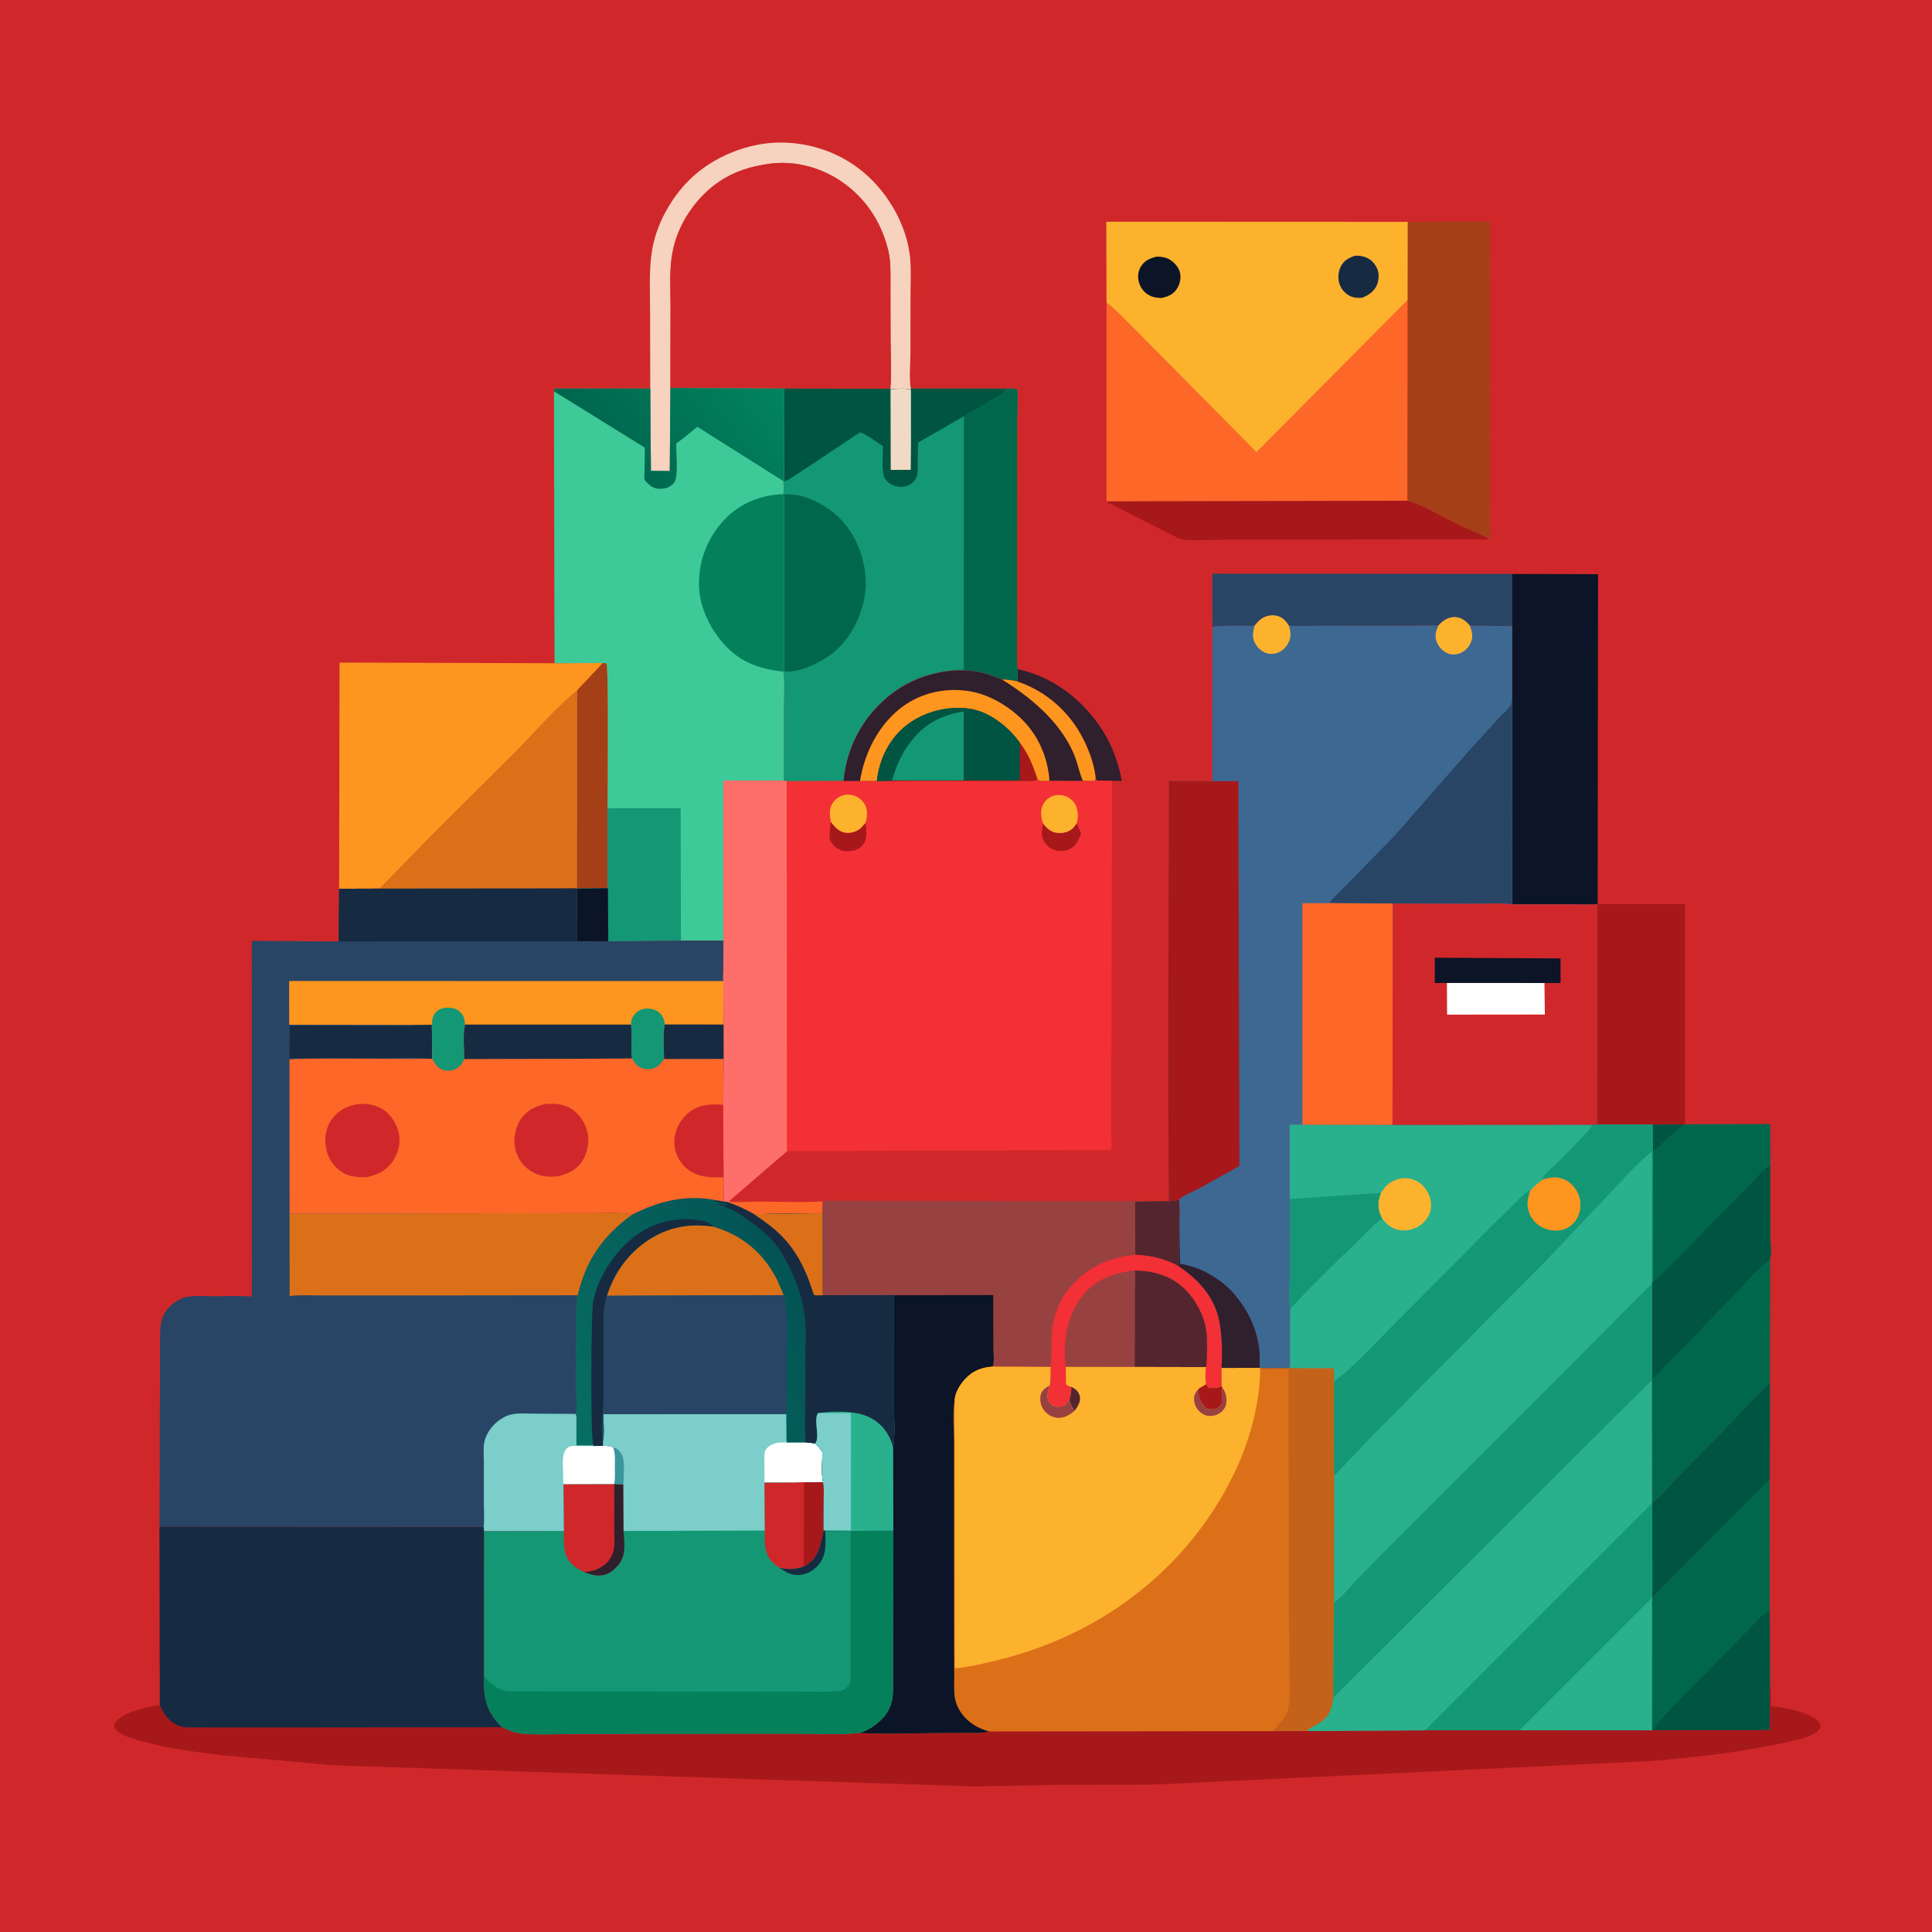 <svg version="1.1" xmlns="http://www.w3.org/2000/svg" style="display: block;" viewBox="0 0 2048 2048" width="1024" height="1024">
<defs>
	<linearGradient id="Gradient1" gradientUnits="userSpaceOnUse" x1="656.656" y1="500.493" x2="807.65" y2="385.875">
		<stop class="stop0" offset="0" stop-opacity="1" stop-color="rgb(0,102,78)"/>
		<stop class="stop1" offset="1" stop-opacity="1" stop-color="rgb(2,132,95)"/>
	</linearGradient>
	<linearGradient id="Gradient2" gradientUnits="userSpaceOnUse" x1="844.899" y1="1360.85" x2="596.201" y2="1499.97">
		<stop class="stop0" offset="0" stop-opacity="1" stop-color="rgb(3,84,84)"/>
		<stop class="stop1" offset="1" stop-opacity="1" stop-color="rgb(7,110,99)"/>
	</linearGradient>
</defs>
<path transform="translate(0,0)" fill="rgb(208,40,42)" d="M -0 -0 L 2048 0 L 2048 2048 L -0 2048 L -0 -0 z"/>
<path transform="translate(0,0)" fill="rgb(253,103,40)" d="M 772.245 1273.74 C 782.688 1274.88 794.363 1273.65 804.972 1273.69 C 827.133 1273.78 849.807 1274.85 871.902 1273.51 L 871.961 1286.09 L 799.192 1287.05 C 789.914 1281.94 780.637 1277.42 770.515 1274.24 L 772.245 1273.74 z"/>
<path transform="translate(0,0)" fill="rgb(48,31,45)" d="M 1078.57 709.267 C 1116.04 717.234 1147.17 741.216 1167.94 772.99 C 1178.81 789.605 1185.58 808.358 1189.17 827.84 L 1178.8 827.742 L 1162.69 827.5 L 1161.42 824.865 C 1160.13 811.014 1154.75 796.337 1148.58 783.98 C 1134.08 754.941 1109.16 732.84 1078.43 722.449 L 1078.57 709.267 z"/>
<path transform="translate(0,0)" fill="rgb(167,24,27)" d="M 1213.4 531.26 L 1491.89 530.78 C 1511.07 536.075 1529.23 548.229 1547.24 556.675 L 1570.23 567.134 C 1572.9 568.367 1576.53 569.353 1578.14 571.79 L 1389.76 571.983 L 1298.74 572.092 C 1285.19 572.126 1271.34 573.071 1257.84 572.456 C 1253.97 572.28 1251.13 571.575 1247.66 569.848 L 1173.14 532.21 C 1176.71 531.159 1182.18 531.847 1185.96 531.814 L 1213.4 531.26 z"/>
<path transform="translate(0,0)" fill="rgb(246,210,191)" d="M 689.287 411.906 L 689.127 330.833 C 689.075 309.64 687.816 287.819 690.983 266.827 C 695.21 238.81 710.556 210.906 730.443 191.01 C 755.13 166.314 793.019 150.902 828.023 151.088 C 864.702 151.282 899.811 165.571 925.436 191.985 C 946.294 213.485 961.682 242.993 964.721 273.037 C 966.028 285.952 965.19 299.581 965.182 312.581 L 965.128 374.279 C 965.118 385.966 963.482 400.64 965.555 411.975 L 965.638 413.34 C 959.921 411.062 950.147 412.281 943.999 412.797 L 943.78 412.142 C 945.401 395.143 944.04 376.745 944.027 359.606 L 943.891 305.361 C 943.826 292.273 944.632 278.05 941.509 265.293 C 934.668 237.346 919.784 213.362 896.672 195.846 C 873.773 178.492 844.041 169.597 815.35 173.652 C 795.881 176.403 778.74 181.522 762.283 192.64 C 737.847 209.148 718.521 237.58 713.049 266.736 L 712.729 268.5 C 709.431 286.055 710.842 305.089 710.812 322.923 L 710.684 411.274 L 710 499.373 L 689.982 499.151 L 689.287 411.906 z"/>
<path transform="translate(0,0)" fill="rgb(40,69,101)" d="M 1285.2 664.765 L 1285.11 608.137 L 1603.01 608.366 L 1603.01 663.77 L 1558.13 663.208 C 1553.83 658.322 1549.35 654.43 1542.5 654.156 C 1535.52 653.876 1529.83 657.662 1525.23 662.542 L 1524.65 663.206 L 1366.45 663.523 C 1364.8 660.917 1362.84 658.301 1360.5 656.273 C 1356.71 652.998 1351.56 651.827 1346.68 652.414 C 1338.65 653.377 1334.69 657.258 1329.84 663.41 C 1323.21 663.669 1287.71 662.667 1285.2 664.765 z"/>
<path transform="translate(0,0)" fill="rgb(167,24,27)" d="M 1693.35 958.81 L 1693.57 958.347 L 1786.24 958.379 L 1786.25 1191.82 L 1785.59 1192.01 L 1751.83 1192.13 L 1692.69 1192.02 L 1693.35 958.81 z"/>
<path transform="translate(0,0)" fill="rgb(165,63,24)" d="M 1492.24 235.166 L 1579.23 235.068 L 1579.43 499.279 L 1579.71 556.322 C 1579.71 559.373 1580.62 567.558 1579.68 570 C 1579.4 570.737 1578.65 571.193 1578.14 571.79 C 1576.53 569.353 1572.9 568.367 1570.23 567.134 L 1547.24 556.675 C 1529.23 548.229 1511.07 536.075 1491.89 530.78 L 1492.11 318.084 L 1492.24 235.166 z"/>
<path transform="translate(0,0)" fill="rgb(12,20,39)" d="M 1603.01 608.366 L 1694 608.679 L 1693.57 958.347 L 1693.35 958.81 L 1602.86 958.637 L 1602.92 740.453 L 1603.01 663.77 L 1603.01 608.366 z"/>
<path transform="translate(0,0)" fill="rgb(0,103,75)" d="M 1876.23 1466.97 L 1876.02 1567.84 L 1876.06 1707.02 L 1876.23 1788.21 L 1876.19 1833.99 L 1751.8 1834.07 L 1750.96 1834.17 L 1751.07 1693.73 L 1751.17 1651.49 L 1750.95 1593.78 L 1751.09 1593.28 C 1762.08 1585.13 1771.96 1572.63 1781.67 1562.71 L 1843.99 1498.75 L 1863.14 1478.4 C 1867.19 1474.19 1870.96 1469.65 1876.23 1466.97 z"/>
<path transform="translate(0,0)" fill="rgb(0,84,66)" d="M 1876.06 1707.02 L 1876.23 1788.21 L 1876.19 1833.99 L 1751.8 1834.07 C 1757.71 1825.13 1765.5 1817.74 1772.72 1809.88 L 1837.8 1743.52 L 1860.22 1720.59 C 1865.06 1715.62 1869.65 1709.94 1876.06 1707.02 z"/>
<path transform="translate(0,0)" fill="rgb(0,84,66)" d="M 1876.23 1466.97 L 1876.02 1567.84 L 1875.27 1568.52 L 1751.5 1693.35 C 1751.69 1679.84 1753.13 1664.85 1751.17 1651.49 L 1750.95 1593.78 L 1751.09 1593.28 C 1762.08 1585.13 1771.96 1572.63 1781.67 1562.71 L 1843.99 1498.75 L 1863.14 1478.4 C 1867.19 1474.19 1870.96 1469.65 1876.23 1466.97 z"/>
<path transform="translate(0,0)" fill="rgb(253,103,40)" d="M 1172.95 320.881 C 1180.1 325.912 1186.26 332.563 1192.5 338.663 L 1226.65 373.016 L 1331.94 479.427 L 1492.11 318.084 L 1491.89 530.78 L 1213.4 531.26 L 1172.95 531.349 L 1172.95 320.881 z"/>
<path transform="translate(0,0)" fill="rgb(0,103,75)" d="M 1786.25 1191.82 L 1876.3 1191.7 L 1876.53 1236.05 L 1876.67 1311.4 C 1876.66 1317.91 1878.08 1328.62 1876.39 1334.7 L 1876.23 1466.97 C 1870.96 1469.65 1867.19 1474.19 1863.14 1478.4 L 1843.99 1498.75 L 1781.67 1562.71 C 1771.96 1572.63 1762.08 1585.13 1751.09 1593.28 L 1750.93 1463.1 L 1751.09 1462.12 L 1751.08 1360.7 L 1751.14 1359.7 L 1751.7 1358.96 L 1751.91 1220.36 L 1751.83 1192.13 L 1785.59 1192.01 L 1786.25 1191.82 z"/>
<path transform="translate(0,0)" fill="rgb(0,84,66)" d="M 1876.53 1236.05 L 1876.67 1311.4 C 1876.66 1317.91 1878.08 1328.62 1876.39 1334.7 C 1862.94 1345.17 1851.05 1359.34 1839.22 1371.67 L 1775.51 1437.42 C 1767.44 1445.55 1759.54 1454.46 1751.09 1462.12 L 1751.08 1360.7 L 1751.14 1359.7 L 1751.7 1358.96 C 1764.96 1348.32 1776.36 1335.71 1788.24 1323.61 L 1843.14 1267.41 L 1863.99 1246.13 C 1867.77 1242.27 1871.28 1237.87 1876.53 1236.05 z"/>
<path transform="translate(0,0)" fill="rgb(0,103,75)" d="M 1786.25 1191.82 L 1876.3 1191.7 L 1876.53 1236.05 C 1871.28 1237.87 1867.77 1242.27 1863.99 1246.13 L 1843.14 1267.41 L 1788.24 1323.61 C 1776.36 1335.71 1764.96 1348.32 1751.7 1358.96 L 1751.91 1220.36 L 1751.83 1192.13 L 1785.59 1192.01 L 1786.25 1191.82 z"/>
<path transform="translate(0,0)" fill="rgb(0,84,66)" d="M 1751.83 1192.13 L 1785.59 1192.01 C 1772.8 1199.91 1763.87 1212.03 1751.91 1220.36 L 1751.83 1192.13 z"/>
<path transform="translate(0,0)" fill="rgb(208,40,42)" d="M 710.684 411.274 L 710.812 322.923 C 710.842 305.089 709.431 286.055 712.729 268.5 L 713.049 266.736 C 718.521 237.58 737.847 209.148 762.283 192.64 C 778.74 181.522 795.881 176.403 815.35 173.652 C 844.041 169.597 873.773 178.492 896.672 195.846 C 919.784 213.362 934.668 237.346 941.509 265.293 C 944.632 278.05 943.826 292.273 943.891 305.361 L 944.027 359.606 C 944.04 376.745 945.401 395.143 943.78 412.142 L 831.453 411.946 L 710.684 411.274 z"/>
<path transform="translate(0,0)" fill="rgb(253,178,46)" d="M 1172.95 320.881 L 1172.73 235.031 L 1492.24 235.166 L 1492.11 318.084 L 1331.94 479.427 L 1226.65 373.016 L 1192.5 338.663 C 1186.26 332.563 1180.1 325.912 1172.95 320.881 z"/>
<path transform="translate(0,0)" fill="rgb(22,43,66)" d="M 1436.49 271.058 C 1440.55 270.906 1443.92 271.262 1447.75 272.759 C 1453.66 275.074 1457.61 279.453 1460.02 285.245 C 1462.17 290.393 1461.7 297.058 1459.57 302.118 C 1456.67 309.049 1450.8 312.814 1444.1 315.573 C 1439.38 315.978 1435.09 315.785 1430.76 313.612 C 1425.36 310.902 1421.39 305.956 1419.65 300.196 C 1417.94 294.529 1418.71 287.443 1421.43 282.231 C 1424.79 275.78 1429.88 273.307 1436.49 271.058 z"/>
<path transform="translate(0,0)" fill="rgb(12,20,39)" d="M 1225.82 272.102 C 1230.03 271.942 1234.82 272.517 1238.61 274.415 C 1243.89 277.061 1249.28 282.829 1250.76 288.675 C 1252.35 294.959 1250.69 301.529 1247.12 306.777 C 1243.29 312.401 1237.65 314.51 1231.28 315.904 C 1227.4 315.683 1223.06 315.391 1219.5 313.676 C 1213.49 310.776 1209.54 306.137 1207.5 299.806 C 1205.69 294.207 1206.19 288.031 1209.19 282.935 C 1213.06 276.358 1218.76 273.837 1225.82 272.102 z"/>
<path transform="translate(0,0)" fill="rgb(152,65,65)" d="M 1238.97 1273.19 C 1243.02 1273.19 1246.19 1272.86 1250.03 1271.57 C 1250.11 1277.34 1251.45 1286.34 1250.17 1291.74 L 1249.43 1342.23 C 1270.05 1355.89 1287.19 1374.59 1292.34 1399.48 C 1295.64 1415.4 1295.81 1433.84 1294.97 1450.02 L 1295 1469.36 C 1290.58 1471.08 1288.59 1471.99 1283.89 1470.75 L 1283 1470.51 L 1281.5 1471.51 L 1279.03 1467.99 L 1278.42 1467.22 C 1277.26 1461.77 1277.87 1454.75 1278.18 1449.19 L 1202.95 1449.04 L 1129.85 1449.01 L 1130.06 1467.5 C 1131.81 1469.1 1133.24 1469.45 1135.51 1470.04 C 1135.88 1475.32 1134.89 1479.1 1133.42 1484.1 L 1130.17 1488.16 C 1127.73 1490.51 1124.83 1491.41 1121.51 1491.26 C 1117.44 1491.08 1115.1 1490.09 1112.48 1486.75 C 1108.6 1481.8 1111.1 1474.19 1112.43 1468.75 C 1114 1466.71 1113.48 1452.37 1113.6 1449.02 L 1052.19 1448.69 C 1054.37 1444.68 1053.1 1433.89 1053.09 1428.96 L 1052.96 1372.71 L 947.577 1372.88 L 872.102 1372.99 L 871.961 1286.09 L 871.902 1273.51 C 882.434 1271.93 894.761 1273.07 905.54 1273.06 L 975.572 1273.03 L 1236.44 1273.3 L 1238.97 1273.19 z"/>
<path transform="translate(0,0)" fill="rgb(84,37,46)" d="M 1238.97 1273.19 C 1243.02 1273.19 1246.19 1272.86 1250.03 1271.57 C 1250.11 1277.34 1251.45 1286.34 1250.17 1291.74 L 1249.43 1342.23 C 1233.95 1333.9 1220.69 1331.13 1203.43 1330.07 L 1203.37 1273.74 L 1236.44 1273.3 L 1238.97 1273.19 z"/>
<path transform="translate(0,0)" fill="rgb(243,48,53)" d="M 1203.43 1330.07 C 1220.69 1331.13 1233.95 1333.9 1249.43 1342.23 C 1270.05 1355.89 1287.19 1374.59 1292.34 1399.48 C 1295.64 1415.4 1295.81 1433.84 1294.97 1450.02 L 1295 1469.36 C 1290.58 1471.08 1288.59 1471.99 1283.89 1470.75 L 1283 1470.51 L 1281.5 1471.51 L 1279.03 1467.99 L 1278.42 1467.22 C 1277.26 1461.77 1277.87 1454.75 1278.18 1449.19 C 1278.71 1447.64 1279.01 1446.26 1279.05 1444.62 C 1279.3 1433.94 1280.13 1421.34 1278.68 1410.81 C 1276.55 1395.41 1268.33 1379.43 1257.66 1368.26 C 1242.94 1352.84 1224.09 1347.3 1203.28 1346.79 C 1182.59 1348.84 1162.14 1355.9 1148.61 1372.49 C 1137.34 1386.3 1132.06 1400.96 1129.82 1418.5 L 1129.58 1420.29 C 1128.48 1429.26 1128.69 1440.06 1129.85 1449.01 L 1130.06 1467.5 C 1131.81 1469.1 1133.24 1469.45 1135.51 1470.04 C 1135.88 1475.32 1134.89 1479.1 1133.42 1484.1 L 1130.17 1488.16 C 1127.73 1490.51 1124.83 1491.41 1121.51 1491.26 C 1117.44 1491.08 1115.1 1490.09 1112.48 1486.75 C 1108.6 1481.8 1111.1 1474.19 1112.43 1468.75 C 1114 1466.71 1113.48 1452.37 1113.6 1449.02 C 1116.16 1430.55 1112.42 1412.92 1118.42 1394.45 L 1118.9 1393 C 1121.72 1384.34 1125.64 1375.7 1131.3 1368.5 C 1150.52 1344.05 1173.05 1333.67 1203.43 1330.07 z"/>
<path transform="translate(0,0)" fill="rgb(152,65,65)" d="M 1129.85 1449.01 C 1128.69 1440.06 1128.48 1429.26 1129.58 1420.29 L 1129.82 1418.5 C 1132.06 1400.96 1137.34 1386.3 1148.61 1372.49 C 1162.14 1355.9 1182.59 1348.84 1203.28 1346.79 L 1202.95 1449.04 L 1129.85 1449.01 z"/>
<path transform="translate(0,0)" fill="rgb(84,37,46)" d="M 1203.28 1346.79 C 1224.09 1347.3 1242.94 1352.84 1257.66 1368.26 C 1268.33 1379.43 1276.55 1395.41 1278.68 1410.81 C 1280.13 1421.34 1279.3 1433.94 1279.05 1444.62 C 1279.01 1446.26 1278.71 1447.64 1278.18 1449.19 L 1202.95 1449.04 L 1203.28 1346.79 z"/>
<path transform="translate(0,0)" fill="rgb(254,149,31)" d="M 359.485 942.11 L 359.944 702.349 L 587.816 703.052 L 639.04 702.774 L 642.922 703.208 C 645.31 707.725 644.214 840.457 643.998 856.752 L 643.992 913.165 C 644.05 922.419 643.469 932.301 644.421 941.462 L 611.609 941.885 L 582.826 941.824 L 402.257 941.978 L 359.485 942.11 z"/>
<path transform="translate(0,0)" fill="rgb(220,112,25)" d="M 639.04 702.774 L 642.922 703.208 C 645.31 707.725 644.214 840.457 643.998 856.752 L 643.992 913.165 C 644.05 922.419 643.469 932.301 644.421 941.462 L 611.609 941.885 L 582.826 941.824 L 402.257 941.978 L 456.833 885.987 L 546.816 796.391 C 567.888 774.933 588.62 750.629 611.901 731.648 L 639.04 702.774 z"/>
<path transform="translate(0,0)" fill="rgb(165,63,24)" d="M 639.04 702.774 L 642.922 703.208 C 645.31 707.725 644.214 840.457 643.998 856.752 L 643.992 913.165 C 644.05 922.419 643.469 932.301 644.421 941.462 L 611.609 941.885 L 582.826 941.824 L 611.682 941.171 L 611.901 731.648 L 639.04 702.774 z"/>
<path transform="translate(0,0)" fill="rgb(20,151,117)" d="M 1067.02 411.923 L 1077 411.986 C 1077.42 412.491 1077.96 412.919 1078.26 413.5 C 1079.38 415.612 1078.24 441.281 1078.23 446.359 L 1078.11 622.821 L 1078.09 677.592 C 1078.1 688.058 1077.56 698.85 1078.57 709.267 L 1078.43 722.449 C 1073.09 720.798 1067.5 720.545 1061.96 720.217 C 1051.92 716.541 1042.39 712.781 1031.7 711.386 C 1024.52 710.448 1016.92 710.814 1009.68 710.835 C 974.159 714.343 945.687 729.546 922.858 757.252 C 906.368 777.265 896.614 802.042 894.266 827.843 L 833.966 828.117 L 830.866 827.45 L 830.896 751.582 C 830.926 738.741 832.118 724.589 830.429 711.911 L 831.163 711.623 L 830.929 523.995 L 830.201 523.827 C 831.112 519.44 830.532 514.47 830.408 509.995 L 831.122 510.192 L 831.453 411.946 L 943.78 412.142 L 943.999 412.797 C 950.147 412.281 959.921 411.062 965.638 413.34 L 965.555 411.975 L 1067.02 411.923 z"/>
<path transform="translate(0,0)" fill="rgb(0,103,75)" d="M 830.929 523.995 C 837.246 523.96 842.851 524.001 849 525.698 C 871.45 531.894 891.485 546.218 903.359 566.542 C 916.001 588.181 921.218 614.418 915.221 639 C 909.842 661.052 896.597 683.854 877.09 696.355 L 876 697.036 C 863.658 704.881 846.315 713.156 831.163 711.623 L 830.929 523.995 z"/>
<path transform="translate(0,0)" fill="rgb(0,84,66)" d="M 965.555 411.975 L 1067.02 411.923 C 1064.56 416.343 1060.36 418.461 1056.22 421.139 L 1036.05 433.253 C 1031.37 435.807 1026.04 438.036 1021.78 441.191 L 973.157 469.137 L 972.826 488.719 C 972.786 496.837 974.223 504.843 967.96 511.025 C 963.92 515.012 959.094 516.267 953.5 515.971 C 947.711 515.664 942.646 513.045 938.936 508.585 C 937.59 506.968 937.123 505.511 936.69 503.5 L 936.466 502.492 C 934.707 493.511 935.979 482.288 936.014 473.063 C 928.5 468.211 920.114 461.378 911.818 458.161 L 859.508 493.027 L 841 505.106 C 837.827 507.192 834.98 509.58 831.122 510.192 L 831.453 411.946 L 943.78 412.142 L 943.999 412.797 C 950.147 412.281 959.921 411.062 965.638 413.34 L 965.555 411.975 z"/>
<path transform="translate(0,0)" fill="rgb(241,218,197)" d="M 943.999 412.797 C 950.147 412.281 959.921 411.062 965.638 413.34 L 965.673 468.266 L 965.419 498.071 L 944.219 498.113 L 943.999 412.797 z"/>
<path transform="translate(0,0)" fill="rgb(0,103,75)" d="M 1067.02 411.923 L 1077 411.986 C 1077.42 412.491 1077.96 412.919 1078.26 413.5 C 1079.38 415.612 1078.24 441.281 1078.23 446.359 L 1078.11 622.821 L 1078.09 677.592 C 1078.1 688.058 1077.56 698.85 1078.57 709.267 L 1078.43 722.449 C 1073.09 720.798 1067.5 720.545 1061.96 720.217 C 1051.92 716.541 1042.39 712.781 1031.7 711.386 C 1024.52 710.448 1016.92 710.814 1009.68 710.835 C 1013.45 709.929 1017.72 710.083 1021.6 709.905 L 1021.78 441.191 C 1026.04 438.036 1031.37 435.807 1036.05 433.253 L 1056.22 421.139 C 1060.36 418.461 1064.56 416.343 1067.02 411.923 z"/>
<path transform="translate(0,0)" fill="rgb(62,202,152)" d="M 710.684 411.274 L 831.453 411.946 L 831.122 510.192 L 830.408 509.995 C 830.532 514.47 831.112 519.44 830.201 523.827 L 830.929 523.995 L 831.163 711.623 L 830.429 711.911 C 832.118 724.589 830.926 738.741 830.896 751.582 L 830.866 827.45 L 829.699 827.525 L 766.831 827.372 L 766.859 997.128 L 721.805 997.087 L 644.816 997.785 L 611.829 997.857 L 611.609 941.885 L 644.421 941.462 C 643.469 932.301 644.05 922.419 643.992 913.165 L 643.998 856.752 C 644.214 840.457 645.31 707.725 642.922 703.208 L 639.04 702.774 L 587.816 703.052 L 587.213 414.873 C 587.337 413.82 587.671 412.92 588 411.916 L 689.287 411.906 L 689.982 499.151 L 710 499.373 L 710.684 411.274 z"/>
<path transform="translate(0,0)" fill="url(#Gradient1)" d="M 710.684 411.274 L 831.453 411.946 L 831.122 510.192 L 830.408 509.995 L 739.229 452.431 L 722.997 465.611 C 721.752 466.576 717.588 469.139 716.909 470.316 C 716.529 470.974 716.925 475.293 716.928 476.309 C 716.951 484.241 719.256 506.707 714.198 512.176 C 709.973 516.745 705.221 518.201 699.132 518.12 C 694.074 518.052 690.367 516.079 686.893 512.543 C 685.926 511.559 684.287 510.152 683.58 509.023 C 682.628 507.503 683.114 503.186 683.136 501.434 L 683.521 474.515 L 587.953 415.239 L 587.213 414.873 C 587.337 413.82 587.671 412.92 588 411.916 L 689.287 411.906 L 689.982 499.151 L 710 499.373 L 710.684 411.274 z"/>
<path transform="translate(0,0)" fill="rgb(20,151,117)" d="M 643.998 856.752 L 721.505 856.666 L 721.805 997.087 L 644.816 997.785 L 611.829 997.857 L 611.609 941.885 L 644.421 941.462 C 643.469 932.301 644.05 922.419 643.992 913.165 L 643.998 856.752 z"/>
<path transform="translate(0,0)" fill="rgb(12,20,39)" d="M 644.421 941.462 L 644.816 997.785 L 611.829 997.857 L 611.609 941.885 L 644.421 941.462 z"/>
<path transform="translate(0,0)" fill="rgb(4,128,90)" d="M 830.429 711.911 C 809.514 709.722 790.373 704.216 774.387 689.776 C 756.263 673.405 741.958 647.073 741.026 622.371 C 740.007 595.351 749.62 570.367 768.112 550.627 C 783.985 533.682 807.174 524.36 830.201 523.827 L 830.929 523.995 L 831.163 711.623 L 830.429 711.911 z"/>
<path transform="translate(0,0)" fill="rgb(167,24,27)" d="M 169.078 1618.25 L 512.714 1618.44 L 513.157 1623.01 L 513.106 1775.37 C 512.679 1797.77 513.943 1812.09 530.547 1829.22 L 532.268 1830.96 C 539.211 1834.15 545.595 1836.98 553.337 1837.65 C 572.747 1839.34 593.287 1837.98 612.852 1837.97 L 731.222 1837.89 L 847.97 1837.79 C 868.598 1837.76 890.073 1839 910.593 1837.03 C 937.551 1838.59 965.264 1837.3 992.294 1837.19 L 1027.91 1837.01 C 1034.65 1836.96 1042.08 1837.55 1048.51 1835.37 L 1349.99 1835.05 L 1385.73 1834.85 L 1510.53 1834.21 L 1610.72 1834.07 L 1750.96 1834.17 L 1751.8 1834.07 L 1876.19 1833.99 L 1876.23 1788.21 C 1878.29 1793.12 1877.09 1803.01 1877.09 1808.54 C 1892.21 1810.12 1908.94 1813.14 1922.29 1820.66 L 1923.27 1821.2 C 1925.87 1822.71 1929.13 1825.76 1929.92 1828.73 C 1930.3 1830.15 1929.93 1831.27 1929.16 1832.5 C 1923.88 1840.88 1904.42 1844.28 1895.32 1846.4 C 1847.87 1857.45 1797.9 1862.71 1749.35 1866.8 L 1221.65 1891.84 L 1123.28 1892.12 L 1033.04 1893.74 L 352.94 1871.28 L 234.548 1860.54 C 206.049 1857.12 177.99 1853.59 150.288 1845.73 C 142.208 1843.43 130.796 1840.8 124.5 1835.18 C 121.493 1832.5 121.234 1831.47 120.954 1827.5 C 128.664 1815.67 147.962 1811.74 161 1808.99 C 163.701 1808.42 166.67 1807.71 169.42 1807.66 L 169.078 1618.25 z"/>
<path transform="translate(0,0)" fill="rgb(22,43,66)" d="M 169.078 1618.25 L 512.714 1618.44 L 513.157 1623.01 L 513.106 1775.37 C 512.679 1797.77 513.943 1812.09 530.547 1829.22 L 532.268 1830.96 L 307.646 1831.19 L 227.494 1831.17 L 204.228 1831.13 C 199.751 1831.09 194.403 1831.45 190.198 1829.71 C 179.389 1825.24 174.015 1817.96 169.42 1807.66 L 169.078 1618.25 z"/>
<path transform="translate(0,0)" fill="rgb(243,48,53)" d="M 1009.68 710.835 C 1016.92 710.814 1024.52 710.448 1031.7 711.386 C 1042.39 712.781 1051.92 716.541 1061.96 720.217 C 1067.5 720.545 1073.09 720.798 1078.43 722.449 C 1109.16 732.84 1134.08 754.941 1148.58 783.98 C 1154.75 796.337 1160.13 811.014 1161.42 824.865 L 1162.69 827.5 L 1178.8 827.742 L 1178.04 1170.25 L 1178.08 1205.01 C 1178.08 1208.77 1178.99 1215.86 1177.13 1219.03 L 834.99 1220.3 L 834.16 1220.35 L 772.245 1273.74 L 770.515 1274.24 L 767.058 1273.66 L 766.889 1248 L 766.677 1171.12 L 767.004 1122.64 L 766.944 1086.02 L 766.706 1040 C 765.941 1036.47 766.66 1031.13 766.681 1027.43 L 766.859 997.128 L 766.831 827.372 L 829.699 827.525 L 830.866 827.45 L 833.966 828.117 L 894.266 827.843 C 896.614 802.042 906.368 777.265 922.858 757.252 C 945.687 729.546 974.159 714.343 1009.68 710.835 z"/>
<path transform="translate(0,0)" fill="rgb(167,24,27)" d="M 1080.93 787.083 C 1090.26 799.043 1095.27 811.973 1099.85 826.272 C 1095.34 828.763 1086.37 827.755 1081 827.884 L 999.004 827.867 L 958.754 827.984 C 952.22 828.006 945.108 828.626 938.655 827.829 L 945.701 827.311 L 1021.56 827.164 L 1080.92 827.216 L 1080.93 787.083 z"/>
<path transform="translate(0,0)" fill="rgb(167,24,27)" d="M 1141.43 872.656 L 1146.01 883.826 C 1144.17 888.44 1141.55 894.372 1137.65 897.653 C 1132.81 901.736 1126.58 902.567 1120.5 901.743 C 1115.72 901.097 1110.37 897.398 1107.65 893.512 C 1102.92 886.768 1104.41 880.455 1105.61 872.838 C 1109.55 877.705 1113.49 881.832 1120 882.773 C 1125.63 883.586 1132.18 882.437 1136.58 878.582 C 1138.43 876.959 1140.04 874.683 1141.43 872.656 z"/>
<path transform="translate(0,0)" fill="rgb(167,24,27)" d="M 880.622 871.073 C 884.764 876.38 888.886 881.505 896 882.654 C 901.573 883.553 907.721 881.76 912.051 878.172 L 917.363 872.476 C 918.125 876.469 918.548 880.588 918.331 884.656 C 918.06 889.74 916.711 894.261 912.708 897.686 C 908.532 901.261 902.352 902.74 896.969 902.373 C 891.595 902.006 886.45 899.447 883.075 895.223 C 882.282 894.23 880.515 892.26 880.073 891.074 C 878.534 886.939 880.116 875.824 880.622 871.073 z"/>
<path transform="translate(0,0)" fill="rgb(253,178,46)" d="M 1105.61 872.838 C 1103.37 866.029 1102.43 858.801 1106.06 852.25 C 1108.6 847.673 1113 844.349 1118.11 843.208 C 1123.55 841.991 1129.35 843.119 1133.88 846.285 C 1138.73 849.671 1141.07 853.78 1142.1 859.5 L 1142.36 860.897 C 1143.06 865.081 1142.35 868.569 1141.43 872.656 C 1140.04 874.683 1138.43 876.959 1136.58 878.582 C 1132.18 882.437 1125.63 883.586 1120 882.773 C 1113.49 881.832 1109.55 877.705 1105.61 872.838 z"/>
<path transform="translate(0,0)" fill="rgb(253,178,46)" d="M 880.622 871.073 C 879.49 863.83 878.509 856.878 883.181 850.5 C 886.233 846.333 891.314 843.123 896.457 842.474 C 902.196 841.75 908.121 843.66 912.456 847.438 C 916.627 851.074 918.941 856.202 919.051 861.712 C 919.127 865.513 918.49 868.87 917.363 872.476 L 912.051 878.172 C 907.721 881.76 901.573 883.553 896 882.654 C 888.886 881.505 884.764 876.38 880.622 871.073 z"/>
<path transform="translate(0,0)" fill="rgb(48,31,45)" d="M 1009.68 710.835 C 1016.92 710.814 1024.52 710.448 1031.7 711.386 C 1042.39 712.781 1051.92 716.541 1061.96 720.217 C 1067.5 720.545 1073.09 720.798 1078.43 722.449 C 1109.16 732.84 1134.08 754.941 1148.58 783.98 C 1154.75 796.337 1160.13 811.014 1161.42 824.865 L 1160.46 827.688 L 1147.84 827.745 L 1112.48 827.658 C 1108.57 827.691 1102.75 828.865 1099.85 826.272 C 1095.27 811.973 1090.26 799.043 1080.93 787.083 L 1080.92 827.216 L 1021.56 827.164 L 945.701 827.311 L 938.655 827.829 L 929.584 827.855 L 911.632 827.92 L 894.266 827.843 C 896.614 802.042 906.368 777.265 922.858 757.252 C 945.687 729.546 974.159 714.343 1009.68 710.835 z"/>
<path transform="translate(0,0)" fill="rgb(254,149,31)" d="M 1061.96 720.217 C 1067.5 720.545 1073.09 720.798 1078.43 722.449 C 1109.16 732.84 1134.08 754.941 1148.58 783.98 C 1154.75 796.337 1160.13 811.014 1161.42 824.865 L 1160.46 827.688 L 1147.84 827.745 C 1143.84 818.227 1142.07 807.72 1137.84 798.082 C 1123.14 764.61 1092.48 738.956 1061.96 720.217 z"/>
<path transform="translate(0,0)" fill="rgb(254,149,31)" d="M 911.632 827.92 C 916.495 797.348 931.921 767.065 957.367 748.645 C 977.814 733.844 1003.36 728.689 1028.18 732.77 C 1052.89 736.831 1079.57 754.74 1093.95 775.007 C 1104.91 790.461 1111.26 808.778 1112.48 827.658 C 1108.57 827.691 1102.75 828.865 1099.85 826.272 C 1095.27 811.973 1090.26 799.043 1080.93 787.083 C 1068.97 770.466 1048.63 754.219 1027.73 751.258 C 1004.7 747.997 979.439 754.419 961.089 768.661 C 943.244 782.512 932.419 803.969 929.764 826.221 L 929.584 827.855 L 911.632 827.92 z"/>
<path transform="translate(0,0)" fill="rgb(0,84,66)" d="M 929.584 827.855 L 929.764 826.221 C 932.419 803.969 943.244 782.512 961.089 768.661 C 979.439 754.419 1004.7 747.997 1027.73 751.258 C 1048.63 754.219 1068.97 770.466 1080.93 787.083 L 1080.92 827.216 L 1021.56 827.164 L 945.701 827.311 L 938.655 827.829 L 929.584 827.855 z"/>
<path transform="translate(0,0)" fill="rgb(20,151,117)" d="M 945.701 827.311 C 952.231 802.834 966.162 778.561 988.5 765.383 C 998.633 759.405 1010.04 756.119 1021.55 754.128 L 1021.56 827.164 L 945.701 827.311 z"/>
<path transform="translate(0,0)" fill="rgb(254,111,107)" d="M 766.859 997.128 L 766.831 827.372 L 829.699 827.525 L 830.866 827.45 L 833.966 828.117 L 834.16 1220.35 L 772.245 1273.74 L 770.515 1274.24 L 767.058 1273.66 L 766.889 1248 L 766.677 1171.12 L 767.004 1122.64 L 766.944 1086.02 L 766.706 1040 C 765.941 1036.47 766.66 1031.13 766.681 1027.43 L 766.859 997.128 z"/>
<path transform="translate(0,0)" fill="rgb(220,112,25)" d="M 947.577 1372.88 L 1052.96 1372.71 L 1053.09 1428.96 C 1053.1 1433.89 1054.37 1444.68 1052.19 1448.69 L 1113.6 1449.02 C 1113.48 1452.37 1114 1466.71 1112.43 1468.75 C 1111.1 1474.19 1108.6 1481.8 1112.48 1486.75 C 1115.1 1490.09 1117.44 1491.08 1121.51 1491.26 C 1124.83 1491.41 1127.73 1490.51 1130.17 1488.16 L 1133.42 1484.1 C 1134.89 1479.1 1135.88 1475.32 1135.51 1470.04 C 1133.24 1469.45 1131.81 1469.1 1130.06 1467.5 L 1129.85 1449.01 L 1202.95 1449.04 L 1278.18 1449.19 C 1277.87 1454.75 1277.26 1461.77 1278.42 1467.22 L 1279.03 1467.99 L 1281.5 1471.51 L 1283 1470.51 L 1283.89 1470.75 C 1288.59 1471.99 1290.58 1471.08 1295 1469.36 L 1294.97 1450.02 L 1335.28 1450 L 1335.71 1450.18 L 1367.11 1450.15 L 1414.21 1450.26 L 1414.28 1464.37 L 1414.2 1564.48 L 1414.02 1698.98 L 1413.38 1799.84 C 1412.46 1809.68 1409.85 1817.67 1402.04 1824.19 C 1397.14 1828.28 1390.02 1830.64 1385.73 1834.85 L 1349.99 1835.05 L 1048.51 1835.37 C 1042.08 1837.55 1034.65 1836.96 1027.91 1837.01 L 992.294 1837.19 C 965.264 1837.3 937.551 1838.59 910.593 1837.03 C 919.939 1834.36 927.674 1829.32 934.538 1822.51 C 940.129 1816.96 944.107 1809.68 945.625 1801.94 C 946.968 1795.08 946.576 1787.71 946.618 1780.75 L 946.715 1745.05 L 946.98 1622.65 L 946.752 1534.61 C 948.961 1520.76 947.623 1505.26 947.694 1491.17 L 947.577 1372.88 z"/>
<path transform="translate(0,0)" fill="rgb(196,98,26)" d="M 1367.11 1450.15 L 1414.21 1450.26 L 1414.28 1464.37 L 1414.2 1564.48 L 1414.02 1698.98 L 1413.38 1799.84 C 1412.46 1809.68 1409.85 1817.67 1402.04 1824.19 C 1397.14 1828.28 1390.02 1830.64 1385.73 1834.85 L 1349.99 1835.05 C 1355.95 1825.59 1363.2 1822.19 1365.69 1809.93 C 1367.97 1798.73 1366.94 1785.94 1366.91 1774.5 L 1366.16 1704.5 L 1365.88 1451.25 L 1335.88 1451.4 L 1335.71 1450.18 L 1367.11 1450.15 z"/>
<path transform="translate(0,0)" fill="rgb(12,20,39)" d="M 947.577 1372.88 L 1052.96 1372.71 L 1053.09 1428.96 C 1053.1 1433.89 1054.37 1444.68 1052.19 1448.69 C 1040.33 1449.4 1030.8 1453.26 1022.74 1462.16 C 1017.39 1468.08 1012.05 1476.69 1011.91 1484.93 C 1009.67 1498.55 1011.3 1514.02 1011.31 1527.91 L 1011.31 1616.14 L 1011.3 1736.5 L 1011.52 1778 C 1011.59 1784.27 1011.16 1790.91 1011.85 1797.14 C 1012.62 1804.1 1015 1810.34 1019.13 1816.03 C 1026.6 1826.33 1036.46 1832.06 1048.51 1835.37 C 1042.08 1837.55 1034.65 1836.96 1027.91 1837.01 L 992.294 1837.19 C 965.264 1837.3 937.551 1838.59 910.593 1837.03 C 919.939 1834.36 927.674 1829.32 934.538 1822.51 C 940.129 1816.96 944.107 1809.68 945.625 1801.94 C 946.968 1795.08 946.576 1787.71 946.618 1780.75 L 946.715 1745.05 L 946.98 1622.65 L 946.752 1534.61 C 948.961 1520.76 947.623 1505.26 947.694 1491.17 L 947.577 1372.88 z"/>
<path transform="translate(0,0)" fill="rgb(253,178,46)" d="M 1052.19 1448.69 L 1113.6 1449.02 C 1113.48 1452.37 1114 1466.71 1112.43 1468.75 C 1111.1 1474.19 1108.6 1481.8 1112.48 1486.75 C 1115.1 1490.09 1117.44 1491.08 1121.51 1491.26 C 1124.83 1491.41 1127.73 1490.51 1130.17 1488.16 L 1133.42 1484.1 C 1134.89 1479.1 1135.88 1475.32 1135.51 1470.04 C 1133.24 1469.45 1131.81 1469.1 1130.06 1467.5 L 1129.85 1449.01 L 1202.95 1449.04 L 1278.18 1449.19 C 1277.87 1454.75 1277.26 1461.77 1278.42 1467.22 L 1279.03 1467.99 L 1281.5 1471.51 L 1283 1470.51 L 1283.89 1470.75 C 1288.59 1471.99 1290.58 1471.08 1295 1469.36 L 1294.97 1450.02 L 1335.28 1450 L 1335.71 1450.18 L 1335.88 1451.4 C 1334.78 1529.84 1290.86 1608.91 1235.56 1662.71 C 1184.53 1712.37 1121.65 1744.91 1052.5 1761.04 C 1039.28 1764.12 1025.78 1767.49 1012.19 1768.38 L 1011.91 1484.93 C 1012.05 1476.69 1017.39 1468.08 1022.74 1462.16 C 1030.8 1453.26 1040.33 1449.4 1052.19 1448.69 z"/>
<path transform="translate(0,0)" fill="rgb(84,37,46)" d="M 1135.51 1470.04 C 1139.9 1472.3 1142.78 1474.18 1144.36 1479.06 C 1145.82 1483.58 1144.16 1487.54 1141.92 1491.5 L 1139.19 1495.48 C 1136.17 1491.88 1134.96 1488.49 1133.42 1484.1 C 1134.89 1479.1 1135.88 1475.32 1135.51 1470.04 z"/>
<path transform="translate(0,0)" fill="rgb(152,65,65)" d="M 1270.61 1472.13 C 1270.6 1474.9 1270.41 1478.31 1271.09 1481 C 1272.01 1484.59 1275.81 1491.49 1279.43 1493 C 1282.71 1494.37 1288.01 1494.33 1290.98 1492.29 C 1299.42 1486.48 1293.86 1479.89 1295.25 1472.35 L 1295.6 1470.65 C 1299.52 1476.22 1300.73 1481.14 1299.8 1488 C 1299.27 1491.88 1296.48 1495.67 1293.27 1497.81 C 1289.12 1500.57 1284.41 1501.63 1279.5 1500.66 C 1275.04 1499.77 1270.51 1496.1 1268.29 1492.2 C 1266.14 1488.45 1265.14 1483.77 1266.15 1479.5 C 1266.8 1476.76 1268.75 1474.16 1270.61 1472.13 z"/>
<path transform="translate(0,0)" fill="rgb(152,65,65)" d="M 1139.19 1495.48 C 1133.29 1500.22 1127.43 1504.02 1119.5 1502.77 C 1114.1 1501.92 1109.03 1498.56 1106.03 1494.01 C 1103.11 1489.6 1102 1483.88 1103.2 1478.67 C 1104.33 1473.76 1108.36 1471.12 1112.43 1468.75 C 1111.1 1474.19 1108.6 1481.8 1112.48 1486.75 C 1115.1 1490.09 1117.44 1491.08 1121.51 1491.26 C 1124.83 1491.41 1127.73 1490.51 1130.17 1488.16 L 1133.42 1484.1 C 1134.96 1488.49 1136.17 1491.88 1139.19 1495.48 z"/>
<path transform="translate(0,0)" fill="rgb(167,24,27)" d="M 1278.42 1467.22 L 1279.03 1467.99 L 1281.5 1471.51 L 1283 1470.51 L 1283.89 1470.75 C 1288.59 1471.99 1290.58 1471.08 1295 1469.36 L 1295.6 1470.65 L 1295.25 1472.35 C 1293.86 1479.89 1299.42 1486.48 1290.98 1492.29 C 1288.01 1494.33 1282.71 1494.37 1279.43 1493 C 1275.81 1491.49 1272.01 1484.59 1271.09 1481 C 1270.41 1478.31 1270.6 1474.9 1270.61 1472.13 C 1272.1 1471.08 1271.61 1471.34 1272.93 1470.66 C 1274.95 1469.62 1276.64 1468.68 1278.42 1467.22 z"/>
<path transform="translate(0,0)" fill="rgb(20,151,117)" d="M 670.119 1287.55 C 697.798 1273.32 726.354 1266.18 757.603 1271.95 L 767.058 1273.66 L 770.515 1274.24 C 780.637 1277.42 789.914 1281.94 799.192 1287.05 L 871.961 1286.09 L 872.102 1372.99 L 947.577 1372.88 L 947.694 1491.17 C 947.623 1505.26 948.961 1520.76 946.752 1534.61 L 946.98 1622.65 L 946.715 1745.05 L 946.618 1780.75 C 946.576 1787.71 946.968 1795.08 945.625 1801.94 C 944.107 1809.68 940.129 1816.96 934.538 1822.51 C 927.674 1829.32 919.939 1834.36 910.593 1837.03 C 890.073 1839 868.598 1837.76 847.97 1837.79 L 731.222 1837.89 L 612.852 1837.97 C 593.287 1837.98 572.747 1839.34 553.337 1837.65 C 545.595 1836.98 539.211 1834.15 532.268 1830.96 L 530.547 1829.22 C 513.943 1812.09 512.679 1797.77 513.106 1775.37 L 513.157 1623.01 L 597.804 1622.89 L 597.247 1573.18 L 651.129 1573.05 C 652.147 1567.28 651.69 1561.02 651.693 1555.16 C 651.696 1548.25 652.474 1540.86 649.899 1534.32 C 646.141 1533.04 643.044 1532.71 639.084 1532.71 L 629.507 1532.99 L 629.006 1532.21 L 611.033 1532.09 L 611.027 1509.42 C 611.014 1506.38 611.464 1502.69 610.487 1499.8 L 610.033 1498.8 C 612.254 1490.98 610.545 1478.58 610.447 1470.21 L 610.642 1409.14 C 610.794 1397.23 609.981 1384.74 612.388 1373.04 C 620.978 1335.85 639.2 1309.64 670.119 1287.55 z"/>
<path transform="translate(0,0)" fill="rgb(22,43,66)" d="M 873.066 1621.91 L 873.705 1622.11 L 874.887 1623.17 C 875.147 1636.51 876.621 1649.07 866.765 1659.78 C 861.265 1665.76 854.147 1669.37 845.984 1669.55 C 838.092 1669.72 832.529 1666.37 826.399 1661.93 L 826.93 1662.01 C 836.126 1663.9 843.211 1663.6 852.064 1660.38 L 854.795 1658.91 C 868.097 1650.69 869.203 1637.24 872.613 1623.67 L 873.066 1621.91 z"/>
<path transform="translate(0,0)" fill="rgb(208,40,42)" d="M 852.159 1571.16 L 872.528 1570.99 C 873.679 1577.36 873.166 1584.24 873.156 1590.71 L 873.066 1621.91 L 872.613 1623.67 C 869.203 1637.24 868.097 1650.69 854.795 1658.91 L 852.064 1660.38 C 843.211 1663.6 836.126 1663.9 826.93 1662.01 L 826.399 1661.93 C 823.989 1660.32 821.419 1658.71 819.364 1656.65 C 809.644 1646.94 810.776 1635.02 810.585 1622.45 L 810.299 1571.61 L 842.205 1571.37 L 852.159 1571.16 z"/>
<path transform="translate(0,0)" fill="rgb(167,24,27)" d="M 852.159 1571.16 L 872.528 1570.99 C 873.679 1577.36 873.166 1584.24 873.156 1590.71 L 873.066 1621.91 L 872.613 1623.67 C 869.203 1637.24 868.097 1650.69 854.795 1658.91 L 852.064 1660.38 L 852.159 1571.16 z"/>
<path transform="translate(0,0)" fill="rgb(208,40,42)" d="M 597.247 1573.18 L 651.129 1573.05 L 660.815 1573.21 L 661.016 1622.88 C 661.645 1636.93 664.387 1649.63 653.802 1660.82 C 648.411 1666.52 642.726 1670.03 634.737 1670.05 C 628.83 1670.06 624.362 1668.37 618.955 1666.24 C 614.455 1664.03 609.879 1661.68 606.276 1658.13 C 596.325 1648.32 597.691 1635.63 597.804 1622.89 L 597.247 1573.18 z"/>
<path transform="translate(0,0)" fill="rgb(48,31,45)" d="M 651.129 1573.05 L 660.815 1573.21 L 661.016 1622.88 C 661.645 1636.93 664.387 1649.63 653.802 1660.82 C 648.411 1666.52 642.726 1670.03 634.737 1670.05 C 628.83 1670.06 624.362 1668.37 618.955 1666.24 C 627.608 1666.43 636.492 1662.98 642.754 1656.94 C 646.444 1653.37 649.154 1648.8 650.357 1643.8 C 651.981 1637.05 651.039 1628.55 651.07 1621.51 L 651.129 1573.05 z"/>
<path transform="translate(0,0)" fill="rgb(123,206,202)" d="M 639.069 1528.2 C 640.91 1519.43 639.574 1508.07 639.578 1499 L 833.616 1498.84 L 833.851 1529.07 L 853.985 1529.01 C 857.298 1529.31 860.623 1529.5 863.876 1530.22 C 867.094 1532.78 869.304 1535.6 871.715 1538.91 C 871.913 1548.04 870.197 1562.35 872.528 1570.99 L 852.159 1571.16 L 842.205 1571.37 L 810.299 1571.61 L 810.585 1622.45 L 661.016 1622.88 L 660.815 1573.21 L 651.129 1573.05 C 652.147 1567.28 651.69 1561.02 651.693 1555.16 C 651.696 1548.25 652.474 1540.86 649.899 1534.32 C 646.141 1533.04 643.044 1532.71 639.084 1532.71 L 639.069 1528.2 z"/>
<path transform="translate(0,0)" fill="rgb(59,149,157)" d="M 649.899 1534.32 C 653.482 1534.92 656.324 1537.41 658.328 1540.45 C 663.22 1547.87 660.917 1564.37 660.815 1573.21 L 651.129 1573.05 C 652.147 1567.28 651.69 1561.02 651.693 1555.16 C 651.696 1548.25 652.474 1540.86 649.899 1534.32 z"/>
<path transform="translate(0,0)" fill="rgb(254,255,254)" d="M 833.851 1529.07 L 853.985 1529.01 C 857.298 1529.31 860.623 1529.5 863.876 1530.22 C 867.094 1532.78 869.304 1535.6 871.715 1538.91 C 871.913 1548.04 870.197 1562.35 872.528 1570.99 L 852.159 1571.16 L 842.205 1571.37 L 810.438 1571.24 L 810.265 1549.71 C 810.262 1546.21 809.945 1541.29 811.119 1538.01 C 812.222 1534.93 815.846 1532.4 818.71 1531.14 L 819.821 1530.68 C 824.32 1528.78 829.052 1529.09 833.851 1529.07 z"/>
<path transform="translate(0,0)" fill="rgb(4,128,90)" d="M 946.98 1622.65 L 946.715 1745.05 L 946.618 1780.75 C 946.576 1787.71 946.968 1795.08 945.625 1801.94 C 944.107 1809.68 940.129 1816.96 934.538 1822.51 C 927.674 1829.32 919.939 1834.36 910.593 1837.03 C 890.073 1839 868.598 1837.76 847.97 1837.79 L 731.222 1837.89 L 612.852 1837.97 C 593.287 1837.98 572.747 1839.34 553.337 1837.65 C 545.595 1836.98 539.211 1834.15 532.268 1830.96 L 530.547 1829.22 C 513.943 1812.09 512.679 1797.77 513.106 1775.37 L 513.411 1775.81 C 514.369 1777.85 514.739 1778.68 516.383 1780.41 C 524.267 1788.71 530.984 1792.65 542.645 1792.88 L 761.688 1793.19 L 843.435 1793.12 C 857.98 1793.11 873.012 1793.85 887.501 1792.79 C 891.478 1792.5 894.851 1791.58 897.721 1788.72 C 899.682 1786.77 901.119 1784.45 901.536 1781.67 C 902.402 1775.89 901.807 1769.23 901.774 1763.38 L 901.682 1732.12 L 901.736 1622.88 L 946.98 1622.65 z"/>
<path transform="translate(0,0)" fill="url(#Gradient2)" d="M 670.119 1287.55 C 697.798 1273.32 726.354 1266.18 757.603 1271.95 L 767.058 1273.66 L 770.515 1274.24 C 780.637 1277.42 789.914 1281.94 799.192 1287.05 L 871.961 1286.09 L 872.102 1372.99 L 947.577 1372.88 L 947.694 1491.17 C 947.623 1505.26 948.961 1520.76 946.752 1534.61 L 946.98 1622.65 L 901.736 1622.88 L 874.887 1623.17 L 873.705 1622.11 L 873.066 1621.91 L 873.156 1590.71 C 873.166 1584.24 873.679 1577.36 872.528 1570.99 C 870.197 1562.35 871.913 1548.04 871.715 1538.91 C 869.304 1535.6 867.094 1532.78 863.876 1530.22 C 860.623 1529.5 857.298 1529.31 853.985 1529.01 L 833.851 1529.07 L 833.616 1498.84 L 639.578 1499 C 639.574 1508.07 640.91 1519.43 639.069 1528.2 L 639.084 1532.71 L 629.507 1532.99 L 629.006 1532.21 L 611.033 1532.09 L 611.027 1509.42 C 611.014 1506.38 611.464 1502.69 610.487 1499.8 L 610.033 1498.8 C 612.254 1490.98 610.545 1478.58 610.447 1470.21 L 610.642 1409.14 C 610.794 1397.23 609.981 1384.74 612.388 1373.04 C 620.978 1335.85 639.2 1309.64 670.119 1287.55 z"/>
<path transform="translate(0,0)" fill="rgb(22,43,66)" d="M 629.006 1532.21 C 625.768 1525.83 626.567 1392.06 628.633 1380.7 C 633.789 1352.37 653.476 1323.5 677.411 1307.42 L 678.807 1306.5 C 690.914 1298.41 704.119 1294.21 718.5 1292.74 C 725.15 1292.06 731.364 1292.09 738 1293.03 C 744.108 1293.89 752.559 1295.28 756.345 1300.39 C 728.682 1296.29 704.447 1301.58 681.977 1318.33 C 663.364 1332.21 650.415 1351.65 643.477 1373.58 C 638.682 1386.2 640.275 1404.91 640.178 1418.4 L 639.791 1485 C 639.58 1499.16 637.09 1514.11 639.069 1528.2 L 639.084 1532.71 L 629.507 1532.99 L 629.006 1532.21 z"/>
<path transform="translate(0,0)" fill="rgb(220,112,25)" d="M 643.477 1373.58 C 650.415 1351.65 663.364 1332.21 681.977 1318.33 C 704.447 1301.58 728.682 1296.29 756.345 1300.39 C 786.73 1309.5 808.127 1327.29 823.109 1355.25 L 830.766 1372.93 L 643.477 1373.58 z"/>
<path transform="translate(0,0)" fill="rgb(40,69,101)" d="M 830.766 1372.93 C 835.652 1390.64 833.769 1413.03 833.88 1431.36 L 833.616 1498.84 L 639.578 1499 C 639.574 1508.07 640.91 1519.43 639.069 1528.2 C 637.09 1514.11 639.58 1499.16 639.791 1485 L 640.178 1418.4 C 640.275 1404.91 638.682 1386.2 643.477 1373.58 L 830.766 1372.93 z"/>
<path transform="translate(0,0)" fill="rgb(22,43,66)" d="M 757.603 1271.95 L 767.058 1273.66 L 770.515 1274.24 C 780.637 1277.42 789.914 1281.94 799.192 1287.05 L 871.961 1286.09 L 872.102 1372.99 L 947.577 1372.88 L 947.694 1491.17 C 947.623 1505.26 948.961 1520.76 946.752 1534.61 L 946.98 1622.65 L 901.736 1622.88 L 874.887 1623.17 L 873.705 1622.11 L 873.066 1621.91 L 873.156 1590.71 C 873.166 1584.24 873.679 1577.36 872.528 1570.99 C 870.197 1562.35 871.913 1548.04 871.715 1538.91 C 869.304 1535.6 867.094 1532.78 863.876 1530.22 C 860.623 1529.5 857.298 1529.31 853.985 1529.01 C 852.967 1516.43 853.453 1503.15 853.542 1490.49 L 853.903 1430.87 C 853.937 1417.2 854.642 1403.34 852.323 1389.81 C 848.647 1368.37 840.316 1348.37 829.497 1329.59 C 820.438 1313.87 805.235 1301.47 790.448 1291.43 C 781.545 1285.39 771.962 1279.52 761.453 1276.77 L 760.5 1276.52 C 762.812 1275.72 765.382 1276.38 767.674 1277.23 L 769.5 1278 L 770.47 1276.94 C 766.59 1274.76 762.847 1275.64 758.957 1272.92 L 757.603 1271.95 z"/>
<path transform="translate(0,0)" fill="rgb(220,112,25)" d="M 799.192 1287.05 L 871.961 1286.09 L 872.102 1372.99 C 870.454 1373.02 864.488 1373.42 863.196 1372.74 C 862.546 1372.4 861.58 1369.16 861.405 1368.61 C 854.553 1346.89 844.788 1326.62 828.64 1310.22 C 819.823 1301.26 809.594 1294.02 799.192 1287.05 z"/>
<path transform="translate(0,0)" fill="rgb(41,176,141)" d="M 867.146 1497.92 C 879.701 1496.18 898.238 1495.51 910.5 1498.57 L 912.252 1498.99 C 924.684 1502.11 934.706 1509.45 941.23 1520.52 C 943.806 1524.88 945.674 1529.65 946.752 1534.61 L 946.98 1622.65 L 901.736 1622.88 L 874.887 1623.17 L 873.705 1622.11 L 873.066 1621.91 L 873.156 1590.71 C 873.166 1584.24 873.679 1577.36 872.528 1570.99 C 870.197 1562.35 871.913 1548.04 871.715 1538.91 C 869.304 1535.6 867.094 1532.78 863.876 1530.22 C 869.99 1524.46 861.977 1505.48 867.146 1497.92 z"/>
<path transform="translate(0,0)" fill="rgb(123,206,202)" d="M 867.146 1497.92 L 902.063 1498.02 L 901.992 1622.3 L 873.705 1622.11 L 873.066 1621.91 L 873.156 1590.71 C 873.166 1584.24 873.679 1577.36 872.528 1570.99 C 870.197 1562.35 871.913 1548.04 871.715 1538.91 C 869.304 1535.6 867.094 1532.78 863.876 1530.22 C 869.99 1524.46 861.977 1505.48 867.146 1497.92 z"/>
<path transform="translate(0,0)" fill="rgb(41,176,141)" d="M 1692.69 1192.02 L 1751.83 1192.13 L 1751.91 1220.36 L 1751.7 1358.96 L 1751.14 1359.7 L 1751.08 1360.7 L 1751.09 1462.12 L 1750.93 1463.1 L 1751.09 1593.28 L 1750.95 1593.78 L 1751.17 1651.49 L 1751.07 1693.73 L 1750.96 1834.17 L 1610.72 1834.07 L 1510.53 1834.21 L 1385.73 1834.85 C 1390.02 1830.64 1397.14 1828.28 1402.04 1824.19 C 1409.85 1817.67 1412.46 1809.68 1413.38 1799.84 L 1414.02 1698.98 L 1414.2 1564.48 L 1414.28 1464.37 L 1414.21 1450.26 L 1367.11 1450.15 C 1368.06 1444.93 1367.3 1437.88 1367.34 1432.5 L 1367.53 1387.92 C 1365.63 1376.99 1367.16 1363.51 1367.15 1352.3 L 1367.1 1271.07 L 1366.94 1191.96 L 1380.63 1192.17 L 1476.14 1192.39 L 1687.78 1192.27 L 1692.69 1192.02 z"/>
<path transform="translate(0,0)" fill="rgb(20,151,117)" d="M 1692.69 1192.02 L 1751.83 1192.13 L 1751.91 1220.36 L 1751.7 1358.96 L 1751.14 1359.7 L 1750.98 1220.72 C 1736.52 1232.06 1723.83 1246.67 1711.12 1259.96 L 1640.44 1334.74 L 1457.87 1518.72 L 1414.2 1564.48 L 1414.28 1464.37 L 1415.44 1463.37 C 1435.99 1447.59 1454.59 1426.9 1472.93 1408.57 L 1577.91 1302.71 L 1605.13 1275.78 C 1610.49 1270.61 1615.79 1264.58 1622.56 1261.25 L 1622.72 1261.24 C 1626.3 1257.08 1630.44 1253.96 1634.77 1250.65 C 1636.01 1244.35 1644.78 1238.43 1649.32 1234.03 L 1675.94 1206.8 C 1680.06 1202.34 1685.08 1197.74 1687.78 1192.27 L 1692.69 1192.02 z"/>
<path transform="translate(0,0)" fill="rgb(254,149,31)" d="M 1634.77 1250.65 C 1643.3 1247.74 1650.71 1246.7 1659.21 1250.77 C 1666.33 1254.18 1671.34 1260.64 1673.92 1268 C 1676.6 1275.66 1675.61 1284.65 1671.64 1291.67 C 1668.39 1297.42 1662.43 1302.17 1656 1303.75 C 1647.81 1305.75 1638.02 1303.75 1631.18 1298.87 C 1624.46 1294.08 1620.43 1286.94 1619.39 1278.78 C 1618.6 1272.6 1620.47 1266.96 1622.56 1261.25 L 1622.72 1261.24 C 1626.3 1257.08 1630.44 1253.96 1634.77 1250.65 z"/>
<path transform="translate(0,0)" fill="rgb(20,151,117)" d="M 1414.02 1698.98 C 1425.22 1690.21 1435.34 1677.37 1445.44 1667.15 L 1515.02 1597.14 L 1591.83 1520.52 L 1751.08 1360.7 L 1751.09 1462.12 L 1750.93 1463.1 L 1413.38 1799.84 L 1414.02 1698.98 z"/>
<path transform="translate(0,0)" fill="rgb(41,176,141)" d="M 1380.63 1192.17 L 1476.14 1192.39 L 1687.78 1192.27 C 1685.08 1197.74 1680.06 1202.34 1675.94 1206.8 L 1649.32 1234.03 C 1644.78 1238.43 1636.01 1244.35 1634.77 1250.65 C 1630.44 1253.96 1626.3 1257.08 1622.72 1261.24 L 1622.56 1261.25 C 1615.79 1264.58 1610.49 1270.61 1605.13 1275.78 L 1577.91 1302.71 L 1472.93 1408.57 C 1454.59 1426.9 1435.99 1447.59 1415.44 1463.37 L 1414.28 1464.37 L 1414.21 1450.26 L 1367.11 1450.15 C 1368.06 1444.93 1367.3 1437.88 1367.34 1432.5 L 1367.53 1387.92 C 1365.63 1376.99 1367.16 1363.51 1367.15 1352.3 L 1367.1 1271.07 L 1366.94 1191.96 L 1380.63 1192.17 z"/>
<path transform="translate(0,0)" fill="rgb(253,178,46)" d="M 1463.8 1264.47 L 1468.5 1258.07 C 1473.72 1252.48 1481.84 1248.89 1489.47 1248.92 C 1496.86 1248.95 1504.05 1252.09 1509.01 1257.6 C 1514.62 1263.82 1517.72 1271.96 1516.88 1280.34 C 1516.14 1287.77 1511.63 1294.38 1505.71 1298.73 C 1499.44 1303.33 1490.65 1305.24 1483 1303.81 C 1475.11 1302.34 1470.26 1298.05 1465.41 1292.09 L 1465.18 1291.82 L 1464.05 1289.6 C 1459.82 1280.43 1460.42 1273.67 1463.8 1264.47 z"/>
<path transform="translate(0,0)" fill="rgb(20,151,117)" d="M 1367.1 1271.07 L 1463.8 1264.47 C 1460.42 1273.67 1459.82 1280.43 1464.05 1289.6 L 1465.18 1291.82 C 1455.35 1298.28 1446.51 1308.91 1437.95 1317.13 C 1413.9 1340.24 1389.81 1363.05 1367.53 1387.92 C 1365.63 1376.99 1367.16 1363.51 1367.15 1352.3 L 1367.1 1271.07 z"/>
<path transform="translate(0,0)" fill="rgb(41,176,141)" d="M 1413.38 1799.84 L 1750.93 1463.1 L 1751.09 1593.28 L 1750.95 1593.78 L 1751.17 1651.49 L 1751.07 1693.73 L 1750.96 1834.17 L 1610.72 1834.07 L 1510.53 1834.21 L 1385.73 1834.85 C 1390.02 1830.64 1397.14 1828.28 1402.04 1824.19 C 1409.85 1817.67 1412.46 1809.68 1413.38 1799.84 z"/>
<path transform="translate(0,0)" fill="rgb(20,151,117)" d="M 1510.53 1834.21 L 1750.95 1593.78 L 1751.17 1651.49 L 1751.07 1693.73 L 1750.96 1834.17 L 1610.72 1834.07 L 1510.53 1834.21 z"/>
<path transform="translate(0,0)" fill="rgb(41,176,141)" d="M 1610.72 1834.07 L 1751.07 1693.73 L 1750.96 1834.17 L 1610.72 1834.07 z"/>
<path transform="translate(0,0)" fill="rgb(61,104,146)" d="M 1329.84 663.41 C 1334.69 657.258 1338.65 653.377 1346.68 652.414 C 1351.56 651.827 1356.71 652.998 1360.5 656.273 C 1362.84 658.301 1364.8 660.917 1366.45 663.523 L 1524.65 663.206 L 1525.23 662.542 C 1529.83 657.662 1535.52 653.876 1542.5 654.156 C 1549.35 654.43 1553.83 658.322 1558.13 663.208 L 1603.01 663.77 L 1602.92 740.453 L 1602.86 958.637 L 1693.35 958.81 L 1692.69 1192.02 L 1687.78 1192.27 L 1476.14 1192.39 L 1380.63 1192.17 L 1366.94 1191.96 L 1367.1 1271.07 L 1367.15 1352.3 C 1367.16 1363.51 1365.63 1376.99 1367.53 1387.92 L 1367.34 1432.5 C 1367.3 1437.88 1368.06 1444.93 1367.11 1450.15 L 1335.71 1450.18 L 1335.28 1450 L 1294.97 1450.02 C 1295.81 1433.84 1295.64 1415.4 1292.34 1399.48 C 1287.19 1374.59 1270.05 1355.89 1249.43 1342.23 L 1250.17 1291.74 C 1251.45 1286.34 1250.11 1277.34 1250.03 1271.57 C 1246.19 1272.86 1243.02 1273.19 1238.97 1273.19 L 1238.18 1135.34 L 1239.15 827.992 L 1285.07 828.08 L 1285.2 664.765 C 1287.71 662.667 1323.21 663.669 1329.84 663.41 z"/>
<path transform="translate(0,0)" fill="rgb(253,178,46)" d="M 1524.65 663.206 L 1525.23 662.542 C 1529.83 657.662 1535.52 653.876 1542.5 654.156 C 1549.35 654.43 1553.83 658.322 1558.13 663.208 C 1560.65 670.794 1562.16 675.613 1558.24 683.031 C 1555.67 687.884 1550.44 692.112 1545.06 693.335 C 1540.24 694.429 1535.67 693.63 1531.53 690.943 C 1526.99 687.992 1523.37 683.139 1522.16 677.793 C 1520.92 672.324 1522.59 668.154 1524.65 663.206 z"/>
<path transform="translate(0,0)" fill="rgb(253,178,46)" d="M 1329.84 663.41 C 1334.69 657.258 1338.65 653.377 1346.68 652.414 C 1351.56 651.827 1356.71 652.998 1360.5 656.273 C 1362.84 658.301 1364.8 660.917 1366.45 663.523 C 1367.43 667.189 1368.37 671.084 1367.82 674.9 C 1366.96 680.805 1363.53 686.254 1358.68 689.716 C 1354.22 692.903 1348.84 693.774 1343.5 692.655 C 1338.51 691.61 1333.62 687.226 1331.04 682.965 C 1327.01 676.298 1327.96 670.481 1329.84 663.41 z"/>
<path transform="translate(0,0)" fill="rgb(48,31,45)" d="M 1250.17 1291.74 L 1250.89 1339.6 C 1274.69 1343.25 1298.57 1357.95 1312.93 1377.43 L 1315.86 1381.5 C 1325.1 1394.45 1331.58 1409.82 1334.16 1425.5 L 1334.4 1426.93 C 1335.59 1434.42 1335.21 1442.41 1335.28 1450 L 1294.97 1450.02 C 1295.81 1433.84 1295.64 1415.4 1292.34 1399.48 C 1287.19 1374.59 1270.05 1355.89 1249.43 1342.23 L 1250.17 1291.74 z"/>
<path transform="translate(0,0)" fill="rgb(40,69,101)" d="M 1409.08 957.356 C 1414.38 950.412 1421.34 944.257 1427.4 937.933 L 1478.1 886.137 L 1553.9 799.53 L 1588.91 760.965 C 1592.28 757.302 1599.08 751.635 1601.31 747.345 C 1602.18 745.679 1602.47 742.376 1602.92 740.453 L 1602.86 958.637 C 1589.22 956.948 1574.03 958.077 1560.24 958.027 L 1476.35 957.756 L 1409.08 957.356 z"/>
<path transform="translate(0,0)" fill="rgb(253,103,40)" d="M 1409.08 957.356 L 1476.35 957.756 L 1476.14 1192.39 L 1380.63 1192.17 L 1380.6 957.438 L 1409.08 957.356 z"/>
<path transform="translate(0,0)" fill="rgb(167,24,27)" d="M 1285.07 828.08 L 1312.7 828.051 L 1313.87 1236.02 L 1271.97 1259.35 C 1265.56 1262.83 1254.96 1266.55 1250.03 1271.57 C 1246.19 1272.86 1243.02 1273.19 1238.97 1273.19 L 1238.18 1135.34 L 1239.15 827.992 L 1285.07 828.08 z"/>
<path transform="translate(0,0)" fill="rgb(208,40,42)" d="M 1476.35 957.756 L 1560.24 958.027 C 1574.03 958.077 1589.22 956.948 1602.86 958.637 L 1693.35 958.81 L 1692.69 1192.02 L 1687.78 1192.27 L 1476.14 1192.39 L 1476.35 957.756 z"/>
<path transform="translate(0,0)" fill="rgb(254,255,254)" d="M 1533.8 1041.95 L 1637.19 1042.01 L 1637.59 1075.45 L 1533.98 1075.56 L 1533.8 1041.95 z"/>
<path transform="translate(0,0)" fill="rgb(12,20,39)" d="M 1533.8 1041.95 L 1520.95 1042.02 L 1520.93 1015.21 L 1654.26 1015.98 L 1654.23 1042.02 L 1637.19 1042.01 L 1533.8 1041.95 z"/>
<path transform="translate(0,0)" fill="rgb(40,69,101)" d="M 402.257 941.978 L 582.826 941.824 L 611.609 941.885 L 611.829 997.857 L 644.816 997.785 L 721.805 997.087 L 766.859 997.128 L 766.681 1027.43 C 766.66 1031.13 765.941 1036.47 766.706 1040 L 766.944 1086.02 L 767.004 1122.64 L 766.677 1171.12 L 766.889 1248 L 767.058 1273.66 L 757.603 1271.95 C 726.354 1266.18 697.798 1273.32 670.119 1287.55 C 639.2 1309.64 620.978 1335.85 612.388 1373.04 C 609.981 1384.74 610.794 1397.23 610.642 1409.14 L 610.447 1470.21 C 610.545 1478.58 612.254 1490.98 610.033 1498.8 L 610.487 1499.8 C 611.464 1502.69 611.014 1506.38 611.027 1509.42 L 611.033 1532.09 L 629.006 1532.21 L 629.507 1532.99 L 639.084 1532.71 C 643.044 1532.71 646.141 1533.04 649.899 1534.32 C 652.474 1540.86 651.696 1548.25 651.693 1555.16 C 651.69 1561.02 652.147 1567.28 651.129 1573.05 L 597.247 1573.18 L 597.804 1622.89 L 513.157 1623.01 L 512.714 1618.44 L 169.078 1618.25 L 169.673 1414.83 C 169.88 1402.26 171.32 1392.91 181.094 1383.89 C 184.956 1380.33 190.101 1376.97 195.197 1375.53 C 204.711 1372.84 216.988 1374.11 226.83 1374.08 C 240.123 1374.03 253.724 1373.44 266.985 1374.29 L 266.905 997.322 L 358.942 998.004 L 359.485 942.11 L 402.257 941.978 z"/>
<path transform="translate(0,0)" fill="rgb(22,43,66)" d="M 457.794 1086.28 L 458.21 1122.48 L 452.073 1122.21 C 437.621 1120.02 420.163 1121.77 405.455 1121.79 L 306.921 1121.9 L 307.171 1087.13 L 436 1087.24 L 437.771 1086.43 L 457.794 1086.28 z"/>
<path transform="translate(0,0)" fill="rgb(123,206,202)" d="M 512.714 1618.44 C 513.595 1610.67 512.91 1602.22 512.907 1594.34 L 512.921 1549.73 C 512.912 1542.62 511.905 1533.26 513.922 1526.47 C 516.887 1516.48 524.942 1507.14 534.196 1502.36 L 535.68 1501.63 C 544.727 1497.08 555.894 1498.51 565.76 1498.55 L 610.033 1498.8 L 610.487 1499.8 C 611.464 1502.69 611.014 1506.38 611.027 1509.42 L 611.033 1532.09 L 629.006 1532.21 L 629.507 1532.99 L 639.084 1532.71 C 643.044 1532.71 646.141 1533.04 649.899 1534.32 C 652.474 1540.86 651.696 1548.25 651.693 1555.16 C 651.69 1561.02 652.147 1567.28 651.129 1573.05 L 597.247 1573.18 L 597.804 1622.89 L 513.157 1623.01 L 512.714 1618.44 z"/>
<path transform="translate(0,0)" fill="rgb(254,255,254)" d="M 639.084 1532.71 C 643.044 1532.71 646.141 1533.04 649.899 1534.32 C 652.474 1540.86 651.696 1548.25 651.693 1555.16 C 651.69 1561.02 652.147 1567.28 651.129 1573.05 L 597.247 1573.18 C 596.732 1569.35 596.968 1565.29 596.953 1561.43 C 596.923 1554 594.925 1540.84 600.901 1535.35 C 603.506 1532.96 606.698 1532.58 610.113 1532.79 L 629.507 1532.99 L 639.084 1532.71 z"/>
<path transform="translate(0,0)" fill="rgb(22,43,66)" d="M 402.257 941.978 L 582.826 941.824 L 611.609 941.885 L 611.829 997.857 L 358.942 998.004 L 359.485 942.11 L 402.257 941.978 z"/>
<path transform="translate(0,0)" fill="rgb(220,112,25)" d="M 306.985 1286.5 L 411.078 1286.43 L 574.163 1286.09 L 631.975 1286.02 C 644.282 1286.01 658.137 1284.75 670.119 1287.55 C 639.2 1309.64 620.978 1335.85 612.388 1373.04 L 400.247 1373.27 L 340.153 1373.26 C 329.346 1373.26 317.678 1372.35 307 1373.94 L 306.985 1286.5 z"/>
<path transform="translate(0,0)" fill="rgb(254,149,31)" d="M 437.771 1086.43 L 306.59 1086.25 L 306.492 1039.87 L 766.706 1040 L 766.944 1086.02 L 767.004 1122.64 L 703.923 1122.73 C 701.877 1125.92 699.613 1128.68 696.5 1130.9 C 692.415 1133.83 686.025 1133.79 681.312 1132.61 C 675.413 1131.12 672.952 1126.94 669.962 1122.14 L 492.122 1122.81 C 490.593 1126.86 488.311 1129.98 484.664 1132.38 C 480.338 1135.22 475.066 1135.64 470.094 1134.35 C 464.007 1132.78 461.061 1127.57 458.21 1122.48 L 457.794 1086.28 L 437.771 1086.43 z"/>
<path transform="translate(0,0)" fill="rgb(20,151,117)" d="M 668.914 1086.1 C 668.704 1081.5 669.956 1078.48 672.992 1074.96 C 676.136 1071.32 680.728 1069.32 685.5 1069.12 C 690.525 1068.9 696.522 1070.74 700.003 1074.5 C 702.773 1077.49 704.677 1081.9 704.602 1086 C 702.478 1097.25 703.897 1111.16 703.923 1122.73 C 701.877 1125.92 699.613 1128.68 696.5 1130.9 C 692.415 1133.83 686.025 1133.79 681.312 1132.61 C 675.413 1131.12 672.952 1126.94 669.962 1122.14 C 668.258 1110.25 670.418 1098 668.914 1086.1 z"/>
<path transform="translate(0,0)" fill="rgb(20,151,117)" d="M 457.794 1086.28 C 458.094 1080.68 458.547 1075.79 463.078 1071.93 C 467.26 1068.37 473.13 1067.74 478.406 1068.44 C 483.6 1069.13 487.265 1071.38 490.237 1075.77 C 492.294 1078.81 492.729 1082.53 492.885 1086.11 C 490.461 1096.99 492.086 1111.49 492.122 1122.81 C 490.593 1126.86 488.311 1129.98 484.664 1132.38 C 480.338 1135.22 475.066 1135.64 470.094 1134.35 C 464.007 1132.78 461.061 1127.57 458.21 1122.48 L 457.794 1086.28 z"/>
<path transform="translate(0,0)" fill="rgb(22,43,66)" d="M 704.602 1086 L 766.944 1086.02 L 767.004 1122.64 L 703.923 1122.73 C 703.897 1111.16 702.478 1097.25 704.602 1086 z"/>
<path transform="translate(0,0)" fill="rgb(22,43,66)" d="M 668.914 1086.1 C 670.418 1098 668.258 1110.25 669.962 1122.14 L 492.122 1122.81 C 492.086 1111.49 490.461 1096.99 492.885 1086.11 L 668.914 1086.1 z"/>
<path transform="translate(0,0)" fill="rgb(253,103,40)" d="M 767.004 1122.64 L 766.677 1171.12 L 766.889 1248 L 767.058 1273.66 L 757.603 1271.95 C 726.354 1266.18 697.798 1273.32 670.119 1287.55 C 658.137 1284.75 644.282 1286.01 631.975 1286.02 L 574.163 1286.09 L 411.078 1286.43 L 306.985 1286.5 L 306.843 1123.19 C 311.045 1120.95 435.498 1123.01 452.073 1122.21 L 458.21 1122.48 C 461.061 1127.57 464.007 1132.78 470.094 1134.35 C 475.066 1135.64 480.338 1135.22 484.664 1132.38 C 488.311 1129.98 490.593 1126.86 492.122 1122.81 L 669.962 1122.14 C 672.952 1126.94 675.413 1131.12 681.312 1132.61 C 686.025 1133.79 692.415 1133.83 696.5 1130.9 C 699.613 1128.68 701.877 1125.92 703.923 1122.73 L 767.004 1122.64 z"/>
<path transform="translate(0,0)" fill="rgb(208,40,42)" d="M 766.889 1248 L 754.21 1247.96 C 742.579 1247.28 732.049 1243.99 724.15 1234.97 C 717.095 1226.91 714.108 1217.56 714.995 1207 C 715.917 1196.03 721.763 1186.14 730.252 1179.27 C 741.048 1170.53 753.516 1170.1 766.677 1171.12 L 766.889 1248 z"/>
<path transform="translate(0,0)" fill="rgb(208,40,42)" d="M 577.82 1170.24 C 586.995 1169.85 595.123 1169.67 603.5 1174.13 C 612.955 1179.17 619.949 1189 622.5 1199.29 C 625.203 1210.18 623.076 1221.52 617.089 1231 C 611.21 1240.31 601.631 1244.53 591.351 1246.94 C 584.409 1247.73 577.187 1247.38 570.531 1245.15 C 561.875 1242.25 553.094 1234.94 549.274 1226.59 L 548.677 1225.22 C 545.706 1218.51 544.635 1212.08 545.626 1204.78 L 545.892 1203 C 546.706 1197.36 548.237 1192.32 551.315 1187.45 C 557.508 1177.66 566.909 1172.85 577.82 1170.24 z"/>
<path transform="translate(0,0)" fill="rgb(208,40,42)" d="M 379.935 1170.27 C 388.783 1169.67 396.884 1170.86 404.743 1175.26 C 413.498 1180.16 420.221 1190.55 422.5 1200.1 C 425.016 1210.64 422.731 1220.98 416.997 1230 C 410.237 1240.63 400.725 1245.24 388.765 1247.83 C 379.831 1248.17 370.789 1247.6 362.942 1242.77 C 354.505 1237.57 348.103 1228.66 346.062 1218.95 L 345.775 1217.5 L 345.28 1215.24 C 343.665 1205.52 346.071 1193.89 352.024 1186 C 359.229 1176.45 368.372 1172.25 379.935 1170.27 z"/>
</svg>